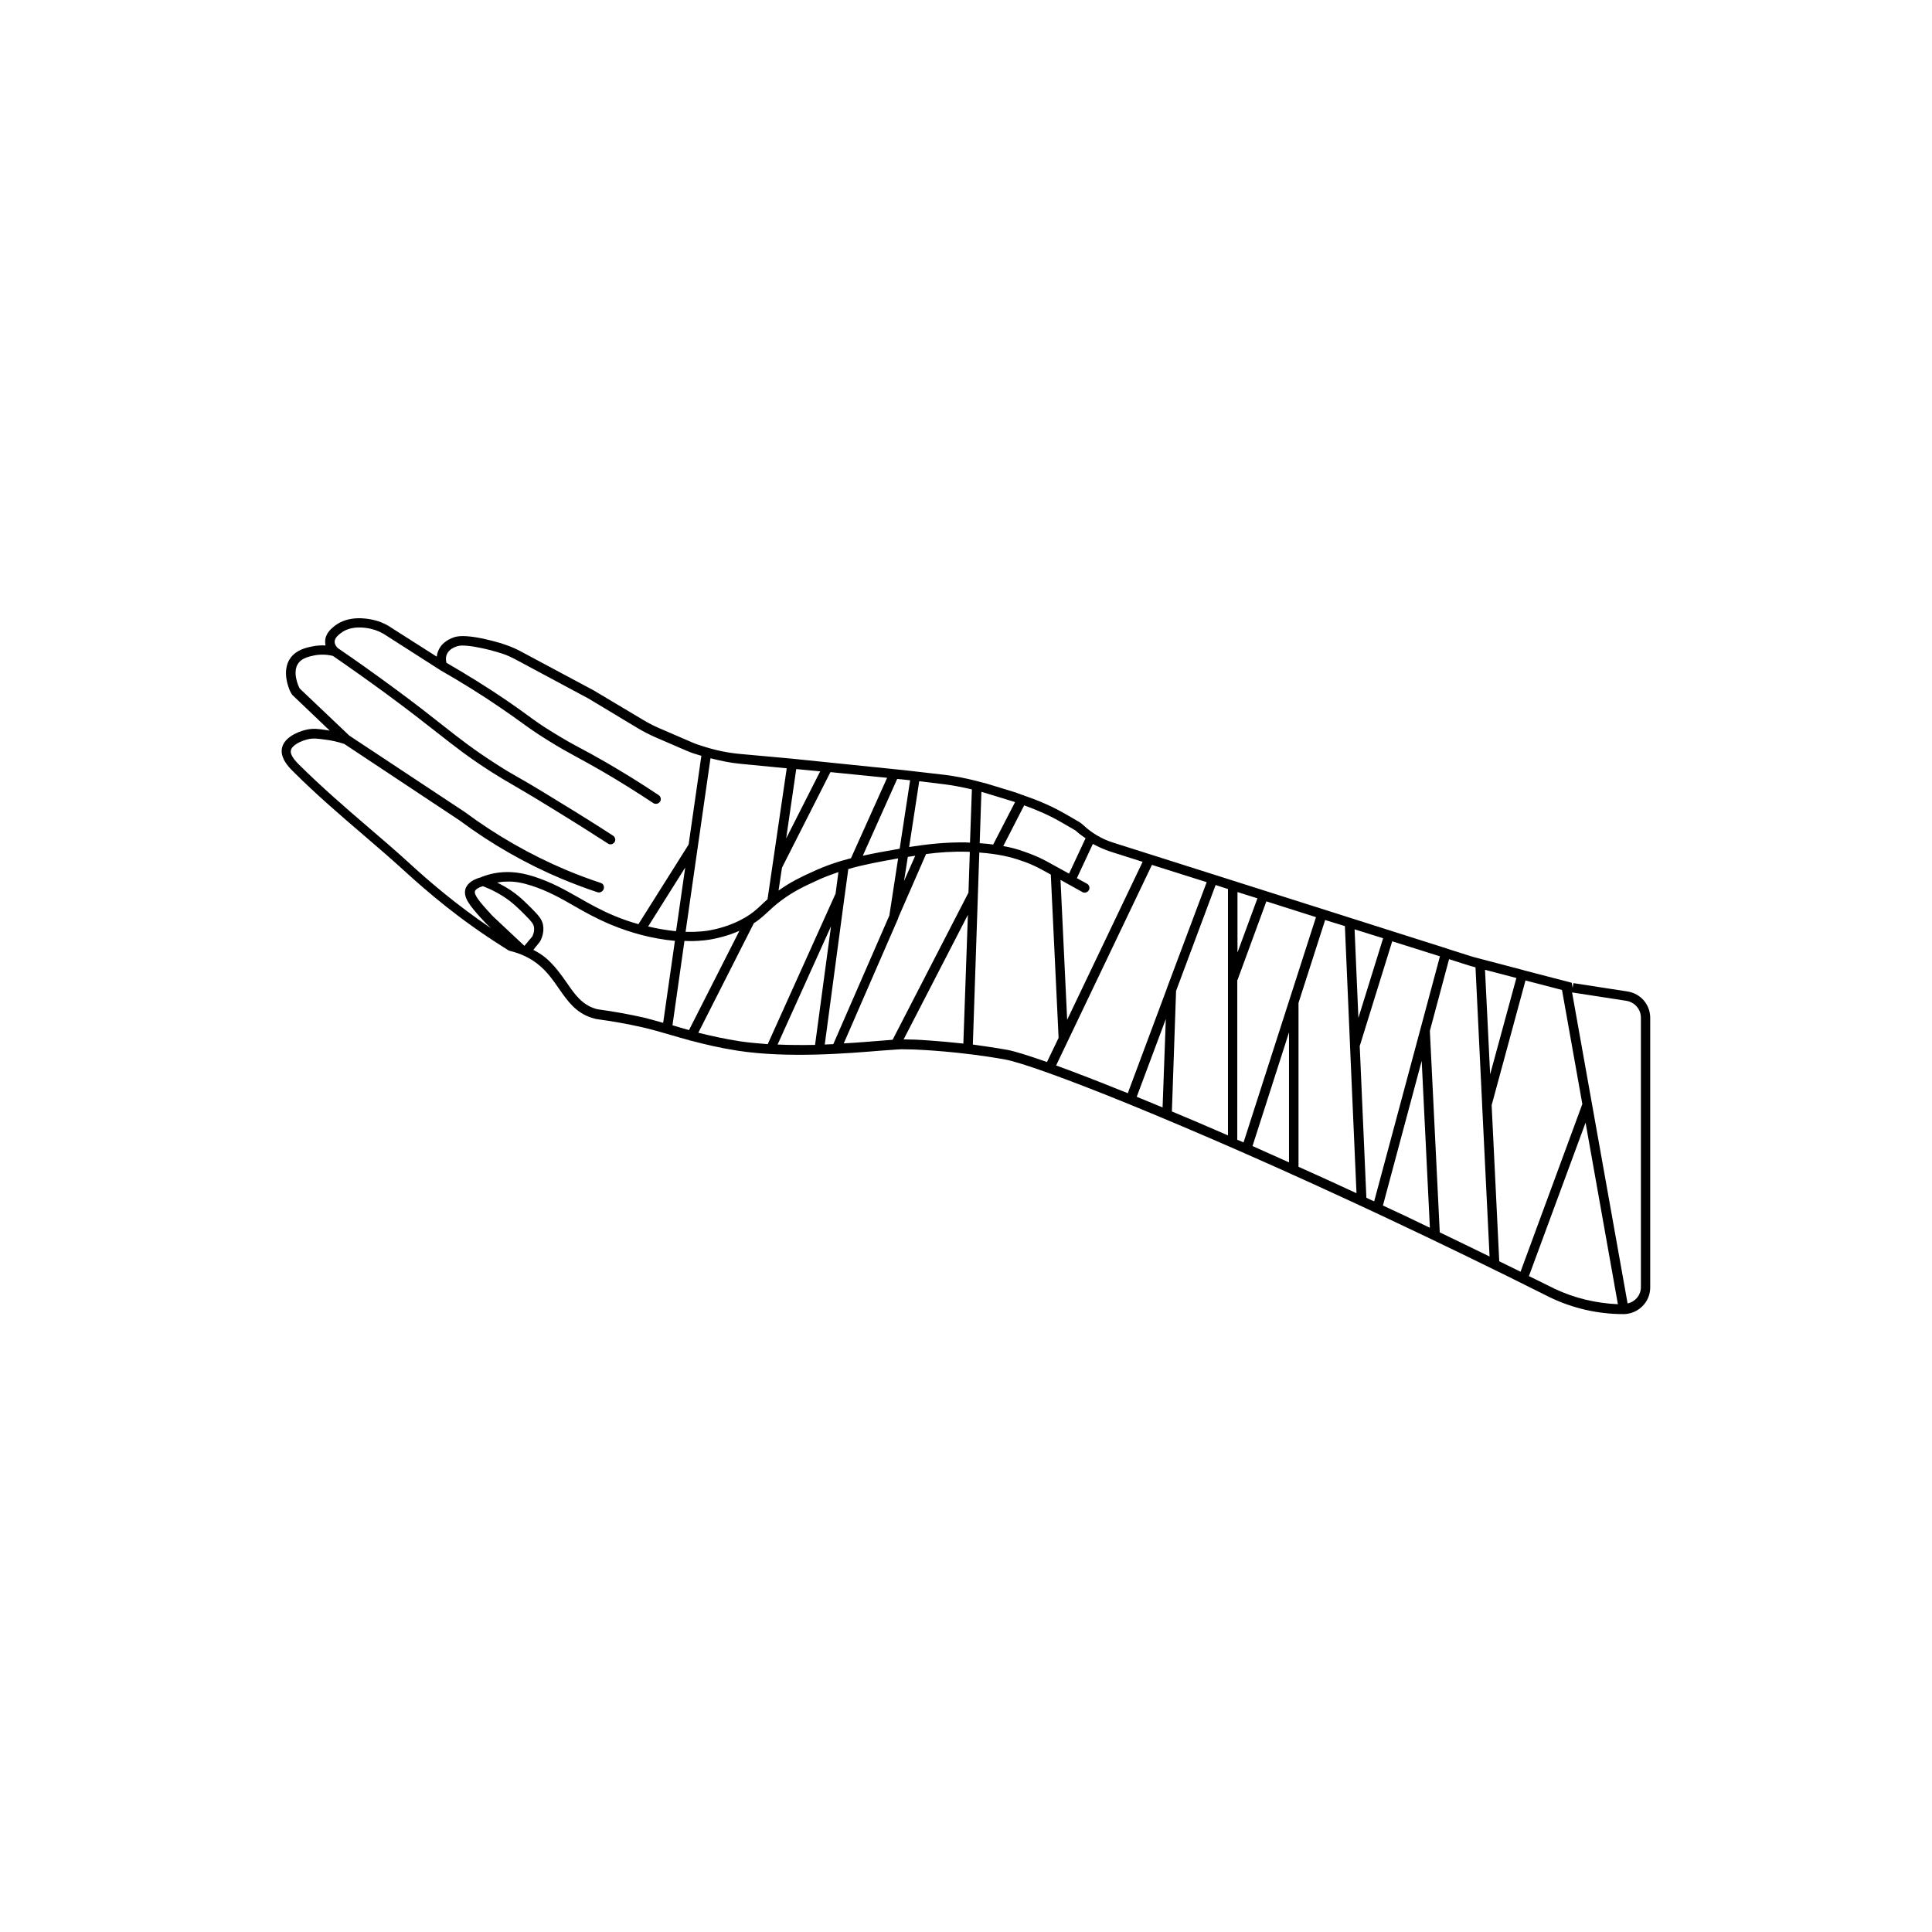 <?xml version="1.0" encoding="UTF-8"?>
<!-- The Best Svg Icon site in the world: iconSvg.co, Visit us! https://iconsvg.co -->
<svg fill="#000000" width="800px" height="800px" version="1.1" viewBox="144 144 512 512" xmlns="http://www.w3.org/2000/svg">
 <path d="m225.23 337.38c-0.605 0.102-5.742 1.359-6.5 4.836-0.555 2.672 1.762 5.039 2.922 6.195 5.793 5.793 12.191 11.336 18.438 16.676 3.879 3.324 7.508 6.449 10.984 9.621l0.051 0.051c6.047 5.492 14.461 12.797 26.148 20.152l1.41 0.906c0.102 0.051 0.25 0.102 0.352 0.152 3.125 0.754 5.793 2.066 7.91 3.879 2.168 1.812 3.68 3.981 5.141 6.098 2.316 3.324 4.484 6.449 8.816 7.809 0.203 0.051 0.555 0.152 1.109 0.301 4.082 0.555 8.16 1.258 12.141 2.168 2.519 0.555 4.988 1.309 7.656 2.066 1.512 0.453 3.125 0.906 4.785 1.359 0.203 0.102 0.402 0.152 0.555 0.152 3.629 0.957 7.609 1.914 12.496 2.672 13.301 2.016 29.32 0.656 37.938-0.051 2.469-0.203 4.586-0.301 5.238-0.352 0.957 0 2.621 0.051 3.125 0.051l1.16 0.051c0.102 0 11.438 0.453 23.328 2.621 4.031 0.754 15.617 4.836 32.695 11.789 8.867 3.629 19.246 8.012 30.832 13.098 22.871 10.078 50.48 22.922 80.91 38.188 5.996 2.871 12.645 4.383 19.297 4.383h0.051 0.203 0.051c3.777-0.152 6.852-3.223 6.852-7.055v-71.438c0-3.527-2.519-6.449-5.996-7.004l-14.359-2.215-0.203 1.258-0.25-1.359-12.797-3.324-0.051-0.051h-0.051l-13.25-3.477-6.852-2.168c-0.051 0-0.051-0.051-0.051-0.051h-0.051l-61.562-19.547-26.852-8.516c-2.922-0.906-5.644-2.519-7.859-4.586-0.402-0.352-0.805-0.707-1.258-0.957l-3.223-1.863c-3.527-2.066-7.305-3.727-11.234-5.039-0.051 0-0.051-0.051-0.051-0.102-0.051-0.051-0.102 0-0.203 0-0.656-0.203-1.258-0.504-1.914-0.707l-7.559-2.316c-0.906-0.25-1.812-0.453-2.719-0.707-0.051 0-0.051-0.051-0.102-0.051h-0.051c-2.769-0.707-5.543-1.258-8.312-1.613l-10.48-1.211-29.879-3.066-2.168-0.203-11.688-1.059c-3.426-0.301-6.801-1.008-10.027-2.066l-1.41-0.453c-0.555-0.203-1.109-0.402-1.664-0.656l-8.516-3.68c-1.512-0.656-2.973-1.41-4.383-2.266l-13-7.758-19.598-10.48c-1.059-0.555-2.215-1.059-3.375-1.461l-1.613-0.555c-1.512-0.453-3.125-0.855-4.734-1.211-4.887-1.008-6.699-0.656-7.656-0.352-0.805 0.301-3.273 1.16-4.231 3.727-0.203 0.453-0.301 0.957-0.352 1.41l-11.789-7.508c-1.512-1.059-3.176-1.812-4.938-2.215-1.914-0.453-6.75-1.258-10.379 1.613-0.805 0.656-2.469 1.965-2.469 4.133 0 0.352 0.051 0.707 0.102 1.008-1.16-0.051-2.316 0-3.477 0.25-1.562 0.301-4.133 0.855-5.742 2.973-2.57 3.426-0.453 8.262-0.203 8.816 0.203 0.402 0.352 0.707 0.504 0.906 0.051 0.102 0.152 0.203 0.203 0.25l9.824 9.371c-0.352-0.051-0.656-0.102-1.008-0.152-1.867-0.293-3.328-0.492-5.141-0.09zm57.738 57.281-0.051-0.051-8.211-7.707c-0.25-0.25-0.707-0.707-1.16-1.258l-0.25-0.25c-1.762-1.965-3.777-4.231-3.426-5.238 0.051-0.102 0.301-0.805 2.117-1.309 2.469 0.957 4.734 2.168 6.852 3.727 1.41 1.059 2.418 2.016 4.383 3.981 1.762 1.762 2.117 2.316 2.266 3.023 0.25 1.309-0.352 2.418-0.402 2.57zm36.777 20.406c-1.664-0.453-3.324-0.957-4.938-1.359-4.031-0.906-8.211-1.664-12.293-2.215-0.352-0.051-0.656-0.152-0.805-0.203-3.527-1.109-5.391-3.777-7.508-6.852-1.562-2.215-3.176-4.535-5.594-6.602-0.957-0.805-2.117-1.512-3.273-2.117l1.762-2.168c0.352-0.656 1.211-2.418 0.805-4.484-0.301-1.41-1.059-2.367-2.973-4.281-2.016-2.016-3.125-3.074-4.637-4.18-1.41-1.059-2.922-1.914-4.535-2.719 0.805-0.152 1.613-0.25 2.418-0.25 2.066-0.102 4.082 0.25 6.648 1.059 4.332 1.41 7.758 3.324 11.336 5.391 2.871 1.664 5.894 3.324 9.574 4.887 5.543 2.316 11.184 3.777 16.828 4.332h0.301zm-3.981-25.543 9.824-15.617-2.418 16.828h-0.453c-2.269-0.254-4.637-0.656-6.953-1.211zm10.832 27.457c-1.41-0.402-2.719-0.754-3.981-1.16-0.152-0.051-0.25-0.051-0.402-0.102l3.176-22.371c0.453 0 1.008 0.051 1.41 0.051 3.125 0 5.09-0.352 5.894-0.504 1.309-0.25 4.031-0.805 7.254-2.215zm13.5 2.973c-4.231-0.656-7.758-1.461-11.035-2.266l14.711-29.02c1.562-1.008 2.519-1.914 3.578-2.871 0.906-0.855 1.914-1.812 3.578-3.074 3.477-2.621 6.449-3.93 9.371-5.289 2.016-0.957 3.981-1.664 5.894-2.316l-0.754 5.691-17.984 39.902c-2.57-0.203-5.039-0.406-7.359-0.758zm9.977 0.855 14.156-31.336-4.231 31.438c-3.223 0.051-6.602 0.051-9.926-0.102zm12.496 0 5.289-39.551c0-0.102 0.051-0.152 0.051-0.25v-0.102l0.906-6.602c4.18-1.211 8.414-1.965 13.199-2.82l-2.316 15.062v0.051l-14.863 34.109c-0.754 0.051-1.512 0.051-2.266 0.102zm36.727-0.25c-6.902-0.754-11.992-1.008-12.043-1.008l-1.16-0.051c-0.453 0-1.664-0.051-2.621-0.051l17.027-33zm1.359-40.004-20.102 38.996c-0.855 0.051-1.914 0.152-3.125 0.25-2.672 0.203-6.047 0.504-9.824 0.707l14.41-33.102c0.051-0.051 0.051-0.152 0.051-0.25l7.356-16.828c3.426-0.453 6.852-0.707 10.934-0.605 0.203 0 0.402 0 0.656 0.051zm-17.078-3.074 1.008-6.398c0.656-0.102 1.309-0.203 1.965-0.301zm68.52 60.004c-2.367-1.008-4.684-1.914-6.852-2.82l7.707-20.605zm33.504 14.562c-3.324-1.512-6.551-2.922-9.672-4.332l9.672-30.129zm24.887 11.434 10.277-38.34 2.168 44.234c-4.234-2.062-8.363-4.027-12.445-5.894zm45.543 22.07c-2.316-1.16-4.586-2.266-6.852-3.375l15.012-40.656 8.566 48.113c-5.742-0.254-11.535-1.613-16.727-4.082zm4.586-78.547 14.359 2.215c2.215 0.352 3.879 2.215 3.879 4.484v71.391c0 2.168-1.512 3.879-3.527 4.332zm-12.344-3.172 9.672 2.519 5.391 30.23-16.375 44.438c-1.863-0.906-3.777-1.863-5.644-2.769l-2.016-41.363zm-2.418-0.656-6.953 25.543-1.359-27.711zm-17.836-4.988 5.695 1.816 1.309 0.352 1.762 36.375v0.051 0.051 0.051l1.965 40.102c-4.484-2.168-8.867-4.332-13.199-6.398l-2.621-53.402zm-2.418-0.754-17.434 64.941c-0.707-0.301-1.41-0.656-2.066-0.957l-1.762-40.203 8.613-27.762zm-15.062-4.785-6.551 21.109-1.008-23.477zm-10.129-3.227 1.359 31.59v0.051 0.051 0.051l1.715 39.047c-5.289-2.469-10.43-4.785-15.367-7.004v-43.43l7.055-21.965zm-28.465-9.02 5.289 1.664-5.289 14.359zm0 23.328 7.656-20.859 13.148 4.18-19.195 59.703c-0.555-0.25-1.109-0.504-1.664-0.707l0.004-42.316zm-5.793-25.191 3.273 1.059v65.293c-5.289-2.316-10.176-4.383-14.863-6.348l1.109-31.941zm-2.367-0.754-10.531 28.062c0 0.051-0.051 0.102-0.051 0.203l-10.328 27.66c-7.508-3.023-13.855-5.492-18.992-7.356l25.391-53.152zm-25.543-8.113 8.566 2.719-20 41.867-1.762-37.082 2.168 1.211s0 0.051 0.051 0.051h0.051l3.527 1.965c0.605 0.352 1.359 0.102 1.715-0.504 0.352-0.605 0.102-1.359-0.504-1.715l-2.672-1.461 4.231-9.07c1.555 0.812 3.066 1.516 4.629 2.019zm-22.824-12.242c3.477 1.258 6.852 2.719 10.027 4.586l3.223 1.863c0.301 0.152 0.555 0.352 0.805 0.605 0.656 0.605 1.461 1.109 2.215 1.664l-4.383 9.371-6.144-3.375c-2.016-1.059-3.981-1.863-5.945-2.519-1.359-0.504-3.074-1.008-5.34-1.41zm-11.336-3.578c0.301 0.102 0.605 0.152 0.906 0.25l7.559 2.316c0.152 0.051 0.301 0.102 0.453 0.152l-5.793 11.234c-1.109-0.152-2.266-0.25-3.578-0.352zm-0.555 16.074c5.289 0.402 8.516 1.258 10.832 2.066 1.863 0.605 3.68 1.359 5.543 2.367l2.57 1.41 2.066 43.277-3.074 6.398c-5.039-1.762-8.613-2.871-10.531-3.223-3.125-0.555-6.246-1.008-9.117-1.41zm-9.27-18.086c2.469 0.301 4.887 0.805 7.305 1.359l-0.504 14.105c-0.25 0-0.453 0-0.656-0.051-5.844-0.102-10.531 0.453-15.469 1.211l2.672-17.434zm-10.426-1.211 1.359 0.152-2.769 18.137c-0.203 0.051-0.352 0.051-0.555 0.102-3.273 0.555-6.297 1.109-9.219 1.762l9.117-20.355zm-4.738-0.504-9.574 21.312c-3.375 0.855-6.699 1.965-10.277 3.629-2.769 1.258-5.594 2.57-8.918 4.938l0.906-6.047 12.848-25.34zm-24.082-2.316 6.348 0.605-9.02 17.785zm-22.723-2.871c2.57 0.656 5.141 1.211 7.758 1.461l12.445 1.211-5.09 34.711c-0.707 0.605-1.309 1.16-1.812 1.664-1.211 1.109-2.168 2.016-4.133 3.176-3.981 2.316-7.758 3.074-9.32 3.375-0.805 0.152-3.023 0.504-6.449 0.402zm-29.07 33.047c-3.074-1.008-6.144-2.168-9.168-3.426-9.422-3.981-18.438-9.117-26.801-15.316l-30.684-20.305-13.098-12.445c-0.102-0.152-0.203-0.301-0.301-0.555-0.051-0.152-1.812-3.93-0.051-6.246 1.008-1.359 2.871-1.715 4.231-2.016 1.613-0.301 3.273-0.25 4.887 0.152 4.684 3.223 9.371 6.551 14.055 9.977 6.144 4.535 10.277 7.758 13.602 10.379 4.836 3.777 8.312 6.551 14.559 10.531 2.316 1.461 3.629 2.215 5.441 3.273 2.066 1.211 4.785 2.769 10.578 6.348 6.246 3.828 11.336 7.055 14.66 9.219 0.203 0.152 0.453 0.203 0.656 0.203 0.402 0 0.805-0.203 1.059-0.555 0.402-0.605 0.203-1.359-0.402-1.762-3.324-2.168-8.414-5.391-14.711-9.219-5.793-3.578-8.566-5.188-10.629-6.348-1.762-1.008-3.074-1.762-5.34-3.223-6.144-3.93-9.621-6.648-14.359-10.379-3.324-2.621-7.457-5.894-13.652-10.43-4.684-3.426-9.473-6.852-14.207-10.078-0.301-0.25-0.855-0.906-0.855-1.715 0-0.957 0.957-1.762 1.562-2.215 2.82-2.266 6.953-1.461 8.16-1.16 1.461 0.352 2.82 0.957 4.133 1.863l14.008 8.969h0.051v0.051c5.492 3.125 10.934 6.5 16.07 10.027 2.367 1.613 4.031 2.82 5.441 3.828 2.168 1.562 3.828 2.769 7.004 4.734 3.223 2.016 5.238 3.125 7.559 4.383 1.762 0.957 3.727 2.016 6.602 3.68 4.637 2.672 9.27 5.594 13.855 8.613 0.203 0.152 0.453 0.203 0.707 0.203 0.402 0 0.805-0.203 1.059-0.555 0.402-0.555 0.25-1.359-0.352-1.762-4.586-3.074-9.32-5.996-14.008-8.715-2.922-1.664-4.887-2.769-6.648-3.68-2.367-1.258-4.281-2.316-7.457-4.281-3.125-1.914-4.785-3.125-6.902-4.684-1.461-1.059-3.074-2.215-5.492-3.879-5.039-3.426-10.328-6.699-15.719-9.824-0.152-0.605-0.25-1.359 0.051-2.117 0.555-1.512 2.168-2.066 2.769-2.266 1.258-0.453 4.133 0 6.297 0.453 1.512 0.301 3.023 0.707 4.434 1.109l1.562 0.504c1.008 0.352 2.016 0.805 2.973 1.309l19.547 10.48 12.898 7.758c1.512 0.906 3.074 1.715 4.637 2.418l8.516 3.68c0.605 0.25 1.211 0.504 1.863 0.707l1.602 0.496c0.152 0.051 0.25 0.051 0.402 0.102l-3.375 23.527-13.301 21.109c-2.168-0.605-4.383-1.359-6.5-2.266-3.527-1.461-6.449-3.125-9.27-4.734-3.727-2.117-7.203-4.082-11.84-5.594-2.871-0.906-5.141-1.258-7.508-1.211-2.168 0.051-4.281 0.453-6.348 1.258-0.051 0-0.051 0-0.102 0.051-0.051 0-0.051 0-0.102 0.051-2.922 0.754-3.828 2.168-4.133 2.973-0.805 2.367 1.309 4.734 3.981 7.758l0.25 0.25c0.504 0.555 0.957 1.008 1.258 1.359l1.211 1.16c-9.27-6.297-16.223-12.293-21.41-17.027l-0.051-0.051-0.051-0.051c-3.477-3.176-7.106-6.297-10.984-9.621-6.195-5.289-12.543-10.832-18.289-16.523-0.805-0.805-2.519-2.519-2.215-3.879 0.301-1.309 2.57-2.469 4.586-2.922 1.359-0.301 2.519-0.152 4.434 0.102 1.715 0.203 3.477 0.605 5.141 1.16l30.531 20.254c8.465 6.297 17.633 11.539 27.258 15.566 3.074 1.258 6.195 2.469 9.32 3.477 0.152 0.051 0.25 0.051 0.402 0.051 0.504 0 1.008-0.352 1.211-0.855 0.25-0.758-0.102-1.465-0.758-1.668z"/>
</svg>
